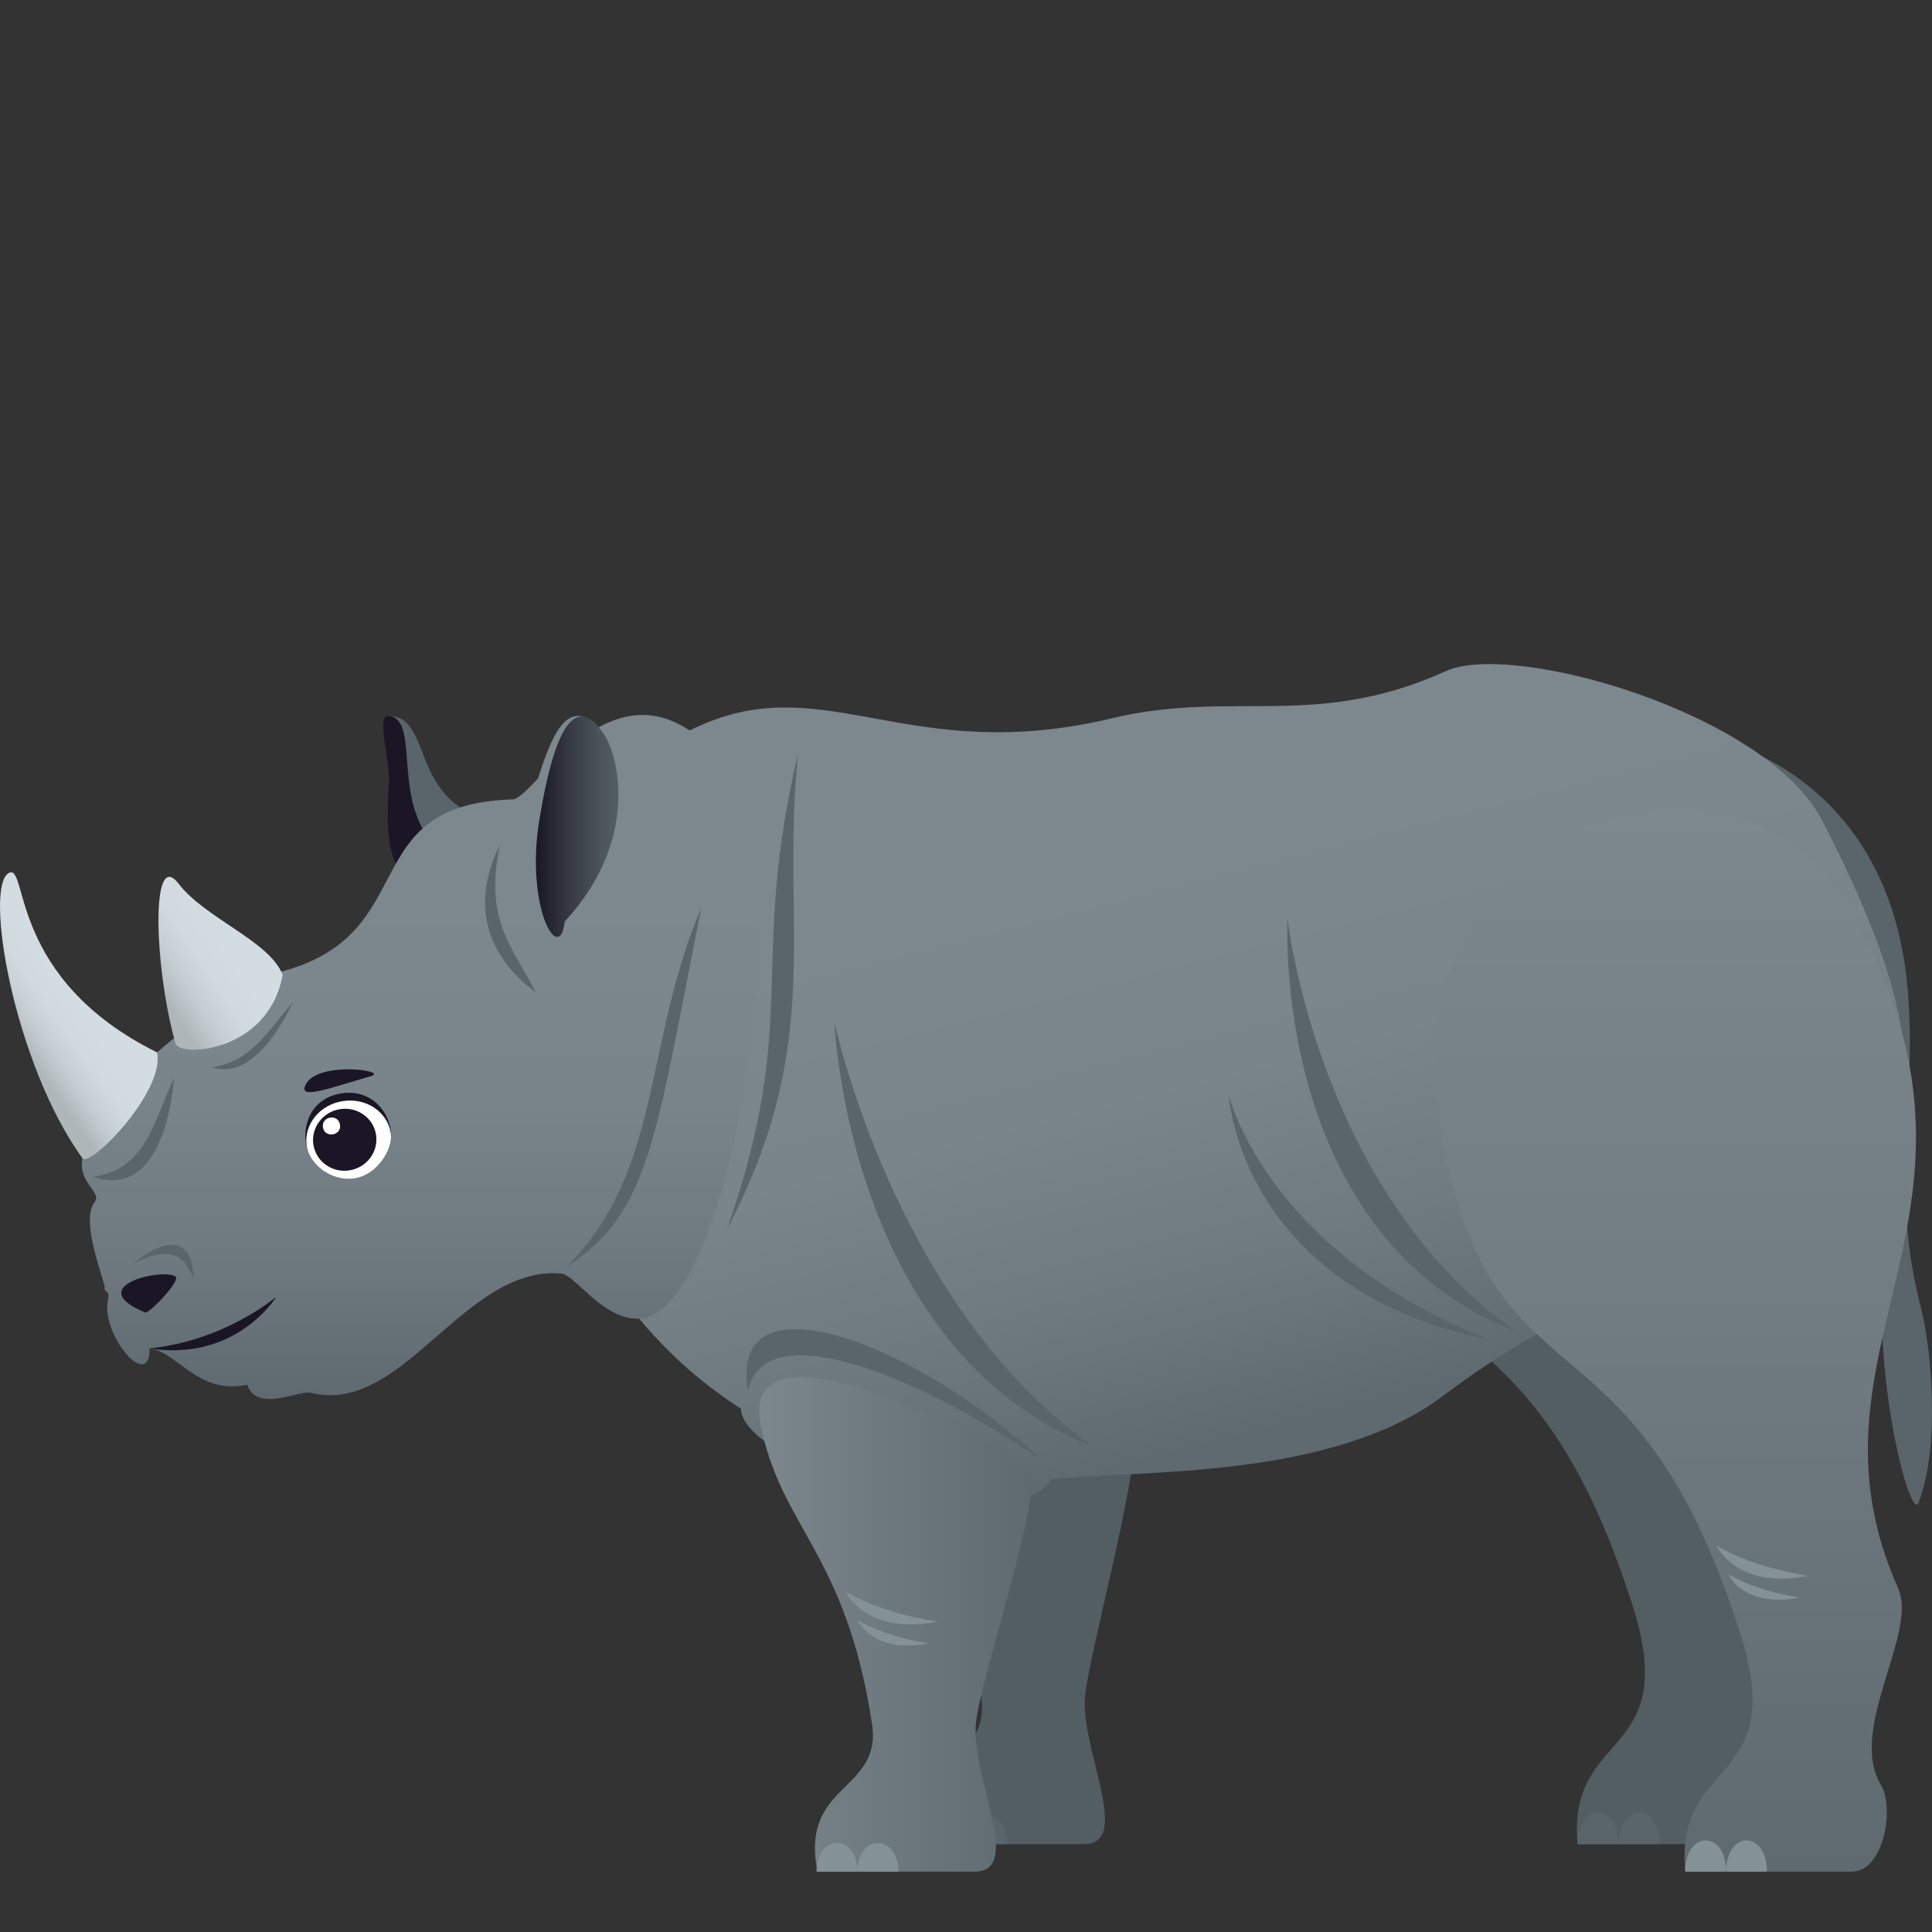 <?xml version="1.0" encoding="utf-8"?>
<!-- Generator: Adobe Illustrator 15.0.0, SVG Export Plug-In . SVG Version: 6.00 Build 0)  -->
<!DOCTYPE svg PUBLIC "-//W3C//DTD SVG 1.1//EN" "http://www.w3.org/Graphics/SVG/1.1/DTD/svg11.dtd">
<svg version="1.1" id="Layer_1" xmlns:x="http://ns.adobe.com/Extensibility/1.0/" xmlns:i="http://ns.adobe.com/AdobeIllustrator/10.0/" xmlns:graph="http://ns.adobe.com/Graphs/1.0/"
	 xmlns="http://www.w3.org/2000/svg" xmlns:xlink="http://www.w3.org/1999/xlink" xmlns:a="http://ns.adobe.com/AdobeSVGViewerExtensions/3.0/"
	 x="0px" y="0px" width="64px" height="64px" viewBox="0 0 64 64" enable-background="new 0 0 64 64" xml:space="preserve">
<rect x="0" y="0" width="64" height="64" fill="#333333" stroke="none"/>
<path fill="#59656B" d="M63.637,43.331c-1.047-4-0.131-6.648-0.438-10.501c-0.375-4.672-3.035-7.691-7.238-8.626
	c-2.48-0.55,6.877,12.705,6.434,17.672c-0.35,3.911,0.904,8.553,1.154,7.911C64.297,47.894,63.959,44.567,63.637,43.331z"/>
<path fill="#535E63" d="M28.803,46.236c0.66,3.458,2.82,4.245,3.697,9.941c0.354,2.288-2.396,1.952-1.803,4.912h5.205
	c1.645,0-0.141-3.185,0.045-4.931c0.156-1.467,1.66-6.865,1.66-8.717C32.766,44.506,28.23,43.22,28.803,46.236z"/>
<path fill="#59656B" d="M32.02,61.09h-1.354C30.666,59.829,32.02,59.829,32.02,61.09z"/>
<path fill="#59656B" d="M33.373,61.09H32.02C32.02,59.829,33.373,59.829,33.373,61.09z"/>
<path fill="#535E63" d="M44.096,36.12c1.6,10.143,6.336,5.563,9.996,17.099c1.615,5.094-2.195,4.041-1.83,7.871c0,0,4.039,0,5.52,0
	c1.051,0,1.426-2.093,0.967-2.861c-1.121-1.874,1.234-5.024,0.566-6.523c-3.596-8.072,4.092-12.421-1.559-22.434
	C53.984,22.585,42.539,26.232,44.096,36.12z"/>
<path fill="#59656B" d="M53.617,61.09h-1.355C52.262,59.712,53.617,59.712,53.617,61.09z"/>
<path fill="#59656B" d="M54.969,61.09h-1.352C53.617,59.712,54.969,59.712,54.969,61.09z"/>
<linearGradient id="SVGID_1_" gradientUnits="userSpaceOnUse" x1="44.122" y1="49.83" x2="37.242" y2="22.82">
	<stop  offset="0.103" style="stop-color:#5E6A70"/>
	<stop  offset="0.303" style="stop-color:#6E7A80"/>
	<stop  offset="0.531" style="stop-color:#79858A"/>
	<stop  offset="0.8" style="stop-color:#7C888D"/>
	<a:midPointStop  offset="0.103" style="stop-color:#5E6A70"/>
	<a:midPointStop  offset="0.261" style="stop-color:#5E6A70"/>
	<a:midPointStop  offset="0.8" style="stop-color:#7C888D"/>
</linearGradient>
<path fill="url(#SVGID_1_)" d="M60.363,27.182c7.668,14.865-2.285,11.29-12.547,19.049c-3.68,2.781-9.979,2.458-13.01,2.772
	c-1.199,2.166-10.203-0.354-10.262-2.34c-8.752-5.592-9.279-19.158-1.309-22.646c4.164-1.823,6.918,1.377,13.613-0.226
	c3.979-0.953,6.732,0.396,11.051-1.561C50.121,21.226,58.521,23.612,60.363,27.182z"/>
<path fill="#59656B" d="M12.805,23.719c1.088,2.541-0.297,3.816,2.1,6.05c0,0,0.215-1.341,0.824-2.76
	C13.596,26.092,14.271,23.649,12.805,23.719z"/>
<path fill="#1A1626" d="M12.951,23.724c0.891,0.236,0.129,2.509,1.244,4.039c-0.174,1.237-1.592,2.173-1.316-1.757
	C12.943,25.091,12.385,23.571,12.951,23.724z"/>
<linearGradient id="SVGID_2_" gradientUnits="userSpaceOnUse" x1="13.899" y1="46.344" x2="13.899" y2="23.685">
	<stop  offset="0" style="stop-color:#5E6A70"/>
	<stop  offset="0.212" style="stop-color:#6E7A80"/>
	<stop  offset="0.454" style="stop-color:#79858A"/>
	<stop  offset="0.739" style="stop-color:#7C888D"/>
	<a:midPointStop  offset="0" style="stop-color:#5E6A70"/>
	<a:midPointStop  offset="0.261" style="stop-color:#5E6A70"/>
	<a:midPointStop  offset="0.739" style="stop-color:#7C888D"/>
</linearGradient>
<path fill="url(#SVGID_2_)" d="M2.768,38.217c-0.289,0.957,0.643,1.237,0.361,1.61c-0.488,0.646,0.365,2.655,0.338,2.835
	c-0.027,0.178,0.186,0.028,0.105,0.415c-0.232,1.142,1.389,3.049,1.385,1.59c0.936,0.117,1.592,1.553,3.232,1.204
	c0.318,0.939,1.73,0.172,2.105,0.267c3.064,0.767,5.064-4.229,8.301-3.95c0.469,0.04,1.465,1.664,2.705,1.48
	c3.025-0.446,5.406-15.471,2.398-18.722c-3.283-3.55-5.994,1.516-6.713,1.535c-5.322,0.159-2.908,4.516-7.766,5.729
	C8.938,32.285,3.764,34.926,2.768,38.217z"/>
<linearGradient id="SVGID_3_" gradientUnits="userSpaceOnUse" x1="3.075" y1="32.629" x2="0.256" y2="34.591">
	<stop  offset="0.248" style="stop-color:#D3DDE1"/>
	<stop  offset="0.475" style="stop-color:#D0DADE"/>
	<stop  offset="0.662" style="stop-color:#C6D0D4"/>
	<stop  offset="0.833" style="stop-color:#B6BEC2"/>
	<stop  offset="0.897" style="stop-color:#AEB6BA"/>
	<a:midPointStop  offset="0.248" style="stop-color:#D3DDE1"/>
	<a:midPointStop  offset="0.746" style="stop-color:#D3DDE1"/>
	<a:midPointStop  offset="0.897" style="stop-color:#AEB6BA"/>
</linearGradient>
<path fill="url(#SVGID_3_)" d="M0.313,28.909c-0.875,0.364,0.137,6.313,2.42,9.461c0.238,0.332,2.736-2.204,2.471-3.508
	C0.301,32.435,0.926,28.653,0.313,28.909z"/>
<linearGradient id="SVGID_4_" gradientUnits="userSpaceOnUse" x1="4.884" y1="32.92" x2="8.167" y2="30.777">
	<stop  offset="0.103" style="stop-color:#AEB6BA"/>
	<stop  offset="0.167" style="stop-color:#B6BEC2"/>
	<stop  offset="0.338" style="stop-color:#C6D0D4"/>
	<stop  offset="0.525" style="stop-color:#D0DADE"/>
	<stop  offset="0.751" style="stop-color:#D3DDE1"/>
	<a:midPointStop  offset="0.103" style="stop-color:#AEB6BA"/>
	<a:midPointStop  offset="0.255" style="stop-color:#AEB6BA"/>
	<a:midPointStop  offset="0.751" style="stop-color:#D3DDE1"/>
</linearGradient>
<path fill="url(#SVGID_4_)" d="M5.914,29.272c-0.945-1.228-0.795,2.873-0.096,5.305c0.127,0.442,3.07,0.309,3.545-2.283
	C8.941,31.179,6.807,30.432,5.914,29.272z"/>
<path fill="#1A1626" d="M4.813,43.48c-2.1-0.872,0.57-1.479,0.996-1.195C6.01,42.419,4.926,43.528,4.813,43.48z"/>
<path fill="#1A1626" d="M4.957,44.667c2.873,0.456,4.199-1.71,4.199-1.71S7.449,44.416,4.957,44.667z"/>
<path fill="#59656B" d="M9.703,33.193c-0.896,1.048-1.408,1.977-2.686,2.162C8.168,35.744,9.146,34.386,9.703,33.193z"/>
<path fill="#59656B" d="M5.768,35.694c-0.723,1.604-0.963,3.025-2.684,3.293C4.926,39.604,5.607,37.526,5.768,35.694z"/>
<path fill="#59656B" d="M4.426,41.851c1.049-0.52,1.65-0.424,1.98,0.528C6.426,41.259,5.766,40.751,4.426,41.851z"/>
<path fill="#7C888D" d="M19.738,23.981c0.51,3.204,1.15,4.544-1.129,7.127c0,0-1.564-0.278-2.244-1.733
	C17.809,27.596,17.969,22.507,19.738,23.981z"/>
<linearGradient id="SVGID_5_" gradientUnits="userSpaceOnUse" x1="17.752" y1="27.387" x2="20.485" y2="27.387">
	<stop  offset="0" style="stop-color:#1A1626"/>
	<stop  offset="0.389" style="stop-color:#353843"/>
	<stop  offset="0.775" style="stop-color:#4B545A"/>
	<stop  offset="1" style="stop-color:#535E63"/>
	<a:midPointStop  offset="0" style="stop-color:#1A1626"/>
	<a:midPointStop  offset="0.412" style="stop-color:#1A1626"/>
	<a:midPointStop  offset="1" style="stop-color:#535E63"/>
</linearGradient>
<path fill="url(#SVGID_5_)" d="M20.012,24.332c-0.838-1.252-1.58-0.633-2.148,2.846c-0.467,2.869,0.668,4.844,0.846,3.344
	C21.209,27.825,20.482,25.029,20.012,24.332z"/>
<path fill="#59656B" d="M17.752,32.867c-0.818-1.563-1.709-2.385-1.193-4.874C15.379,30.347,16.545,32.013,17.752,32.867z"/>
<path fill="#59656B" d="M18.766,41.964c2.756-1.766,2.934-4.2,4.467-11.895C21.309,34.555,21.961,38.784,18.766,41.964z"/>
<linearGradient id="SVGID_6_" gradientUnits="userSpaceOnUse" x1="25.146" y1="53.812" x2="34.227" y2="53.812">
	<stop  offset="0" style="stop-color:#7C888D"/>
	<stop  offset="0.291" style="stop-color:#727E84"/>
	<stop  offset="1" style="stop-color:#5E6A70"/>
	<a:midPointStop  offset="0" style="stop-color:#7C888D"/>
	<a:midPointStop  offset="0.455" style="stop-color:#7C888D"/>
	<a:midPointStop  offset="1" style="stop-color:#5E6A70"/>
</linearGradient>
<path fill="url(#SVGID_6_)" d="M25.188,47.145c0.658,3.461,2.82,4.247,3.697,9.943c0.354,2.287-2.396,1.953-1.805,4.912h5.207
	c1.645,0-0.143-3.185,0.043-4.93c0.158-1.47,1.898-6.517,1.896-8.37C30.045,46.106,24.615,44.13,25.188,47.145z"/>
<path fill="#849296" d="M28.404,62h-1.354C27.051,60.737,28.404,60.737,28.404,62z"/>
<path fill="#849296" d="M29.758,62h-1.354C28.404,60.737,29.758,60.737,29.758,62z"/>
<linearGradient id="SVGID_7_" gradientUnits="userSpaceOnUse" x1="55.492" y1="62" x2="55.492" y2="26.782">
	<stop  offset="0" style="stop-color:#5E6A70"/>
	<stop  offset="0.577" style="stop-color:#727E84"/>
	<stop  offset="1" style="stop-color:#7C888D"/>
	<a:midPointStop  offset="0" style="stop-color:#5E6A70"/>
	<a:midPointStop  offset="0.406" style="stop-color:#5E6A70"/>
	<a:midPointStop  offset="1" style="stop-color:#7C888D"/>
</linearGradient>
<path fill="url(#SVGID_7_)" d="M47.658,37.028c1.6,10.143,6.336,5.564,9.996,17.1c1.615,5.094-2.195,4.042-1.828,7.872
	c0,0,4.037,0,5.518,0c1.051,0,1.426-2.095,0.967-2.863c-1.121-1.872,1.234-5.021,0.566-6.524
	c-3.596-8.071,4.092-12.418-1.559-22.432C57.547,23.494,46.102,27.142,47.658,37.028z"/>
<path fill="#849296" d="M57.18,62h-1.354C55.826,60.62,57.18,60.62,57.18,62z"/>
<path fill="#849296" d="M58.531,62H57.18C57.18,60.62,58.531,60.62,58.531,62z"/>
<path fill="#59656B" d="M24.779,46.08c0.484-2.426,5.115-0.857,9.814,2.35C30.26,44.391,24.09,42.152,24.779,46.08z"/>
<path fill="#59656B" d="M27.643,33.862c0,0,0.416,10.878,8.584,14.069C29.645,43.319,27.643,33.862,27.643,33.862z"/>
<path fill="#59656B" d="M26.439,24.951c-1.66,7.058,0.094,8.735-2.35,15.76C27.379,34.401,25.844,30.736,26.439,24.951z"/>
<path fill="#59656B" d="M42.652,30.431c0,0-0.592,10.491,7.576,13.685C43.646,39.502,42.652,30.431,42.652,30.431z"/>
<path fill="#59656B" d="M40.705,36.275c0,0,0.359,6.43,8.656,8.115C41.924,41.455,40.705,36.275,40.705,36.275z"/>
<path fill="#849296" d="M28.016,52.724c0,0,1.082,0.699,3.045,0.995C28.674,54.191,28.016,52.724,28.016,52.724z"/>
<path fill="#849296" d="M28.404,53.668c0,0,0.836,0.54,2.355,0.769C28.912,54.804,28.404,53.668,28.404,53.668z"/>
<path fill="#849296" d="M56.865,51.205c0,0,1.08,0.698,3.043,0.996C57.521,52.672,56.865,51.205,56.865,51.205z"/>
<path fill="#849296" d="M57.252,52.149c0,0,0.836,0.541,2.355,0.77C57.762,53.286,57.252,52.149,57.252,52.149z"/>
<path fill="#1A1626" d="M11.333,36.216c-1.067,0.157-1.354,1.123-1.161,1.815c0.146,0.514,2.795,0.125,2.787-0.408
	C12.944,36.847,12.307,36.074,11.333,36.216z"/>
<path fill="#FFFFFF" d="M11.369,36.474c-0.77,0.11-1.311,0.771-1.209,1.478c0.089,0.614,0.811,1.192,1.58,1.081
	c0.768-0.113,1.278-0.985,1.207-1.487C12.846,36.839,12.137,36.358,11.369,36.474z"/>
<path fill="#1A1626" d="M11.271,36.741c0.574-0.087,1.107,0.3,1.188,0.86c0.081,0.563-0.321,1.087-0.896,1.171
	c-0.569,0.084-1.102-0.303-1.184-0.865C10.301,37.349,10.699,36.823,11.271,36.741z"/>
<path fill="#FFFFFF" d="M11.263,37.26c0.056,0.369-0.513,0.451-0.565,0.082C10.643,36.972,11.211,36.887,11.263,37.26z"/>
<path fill="#1A1626" d="M12.287,35.648c0.631-0.182-1.817-0.523-2.176,0.308C9.901,36.44,10.911,36.045,12.287,35.648z"/>
</svg>
